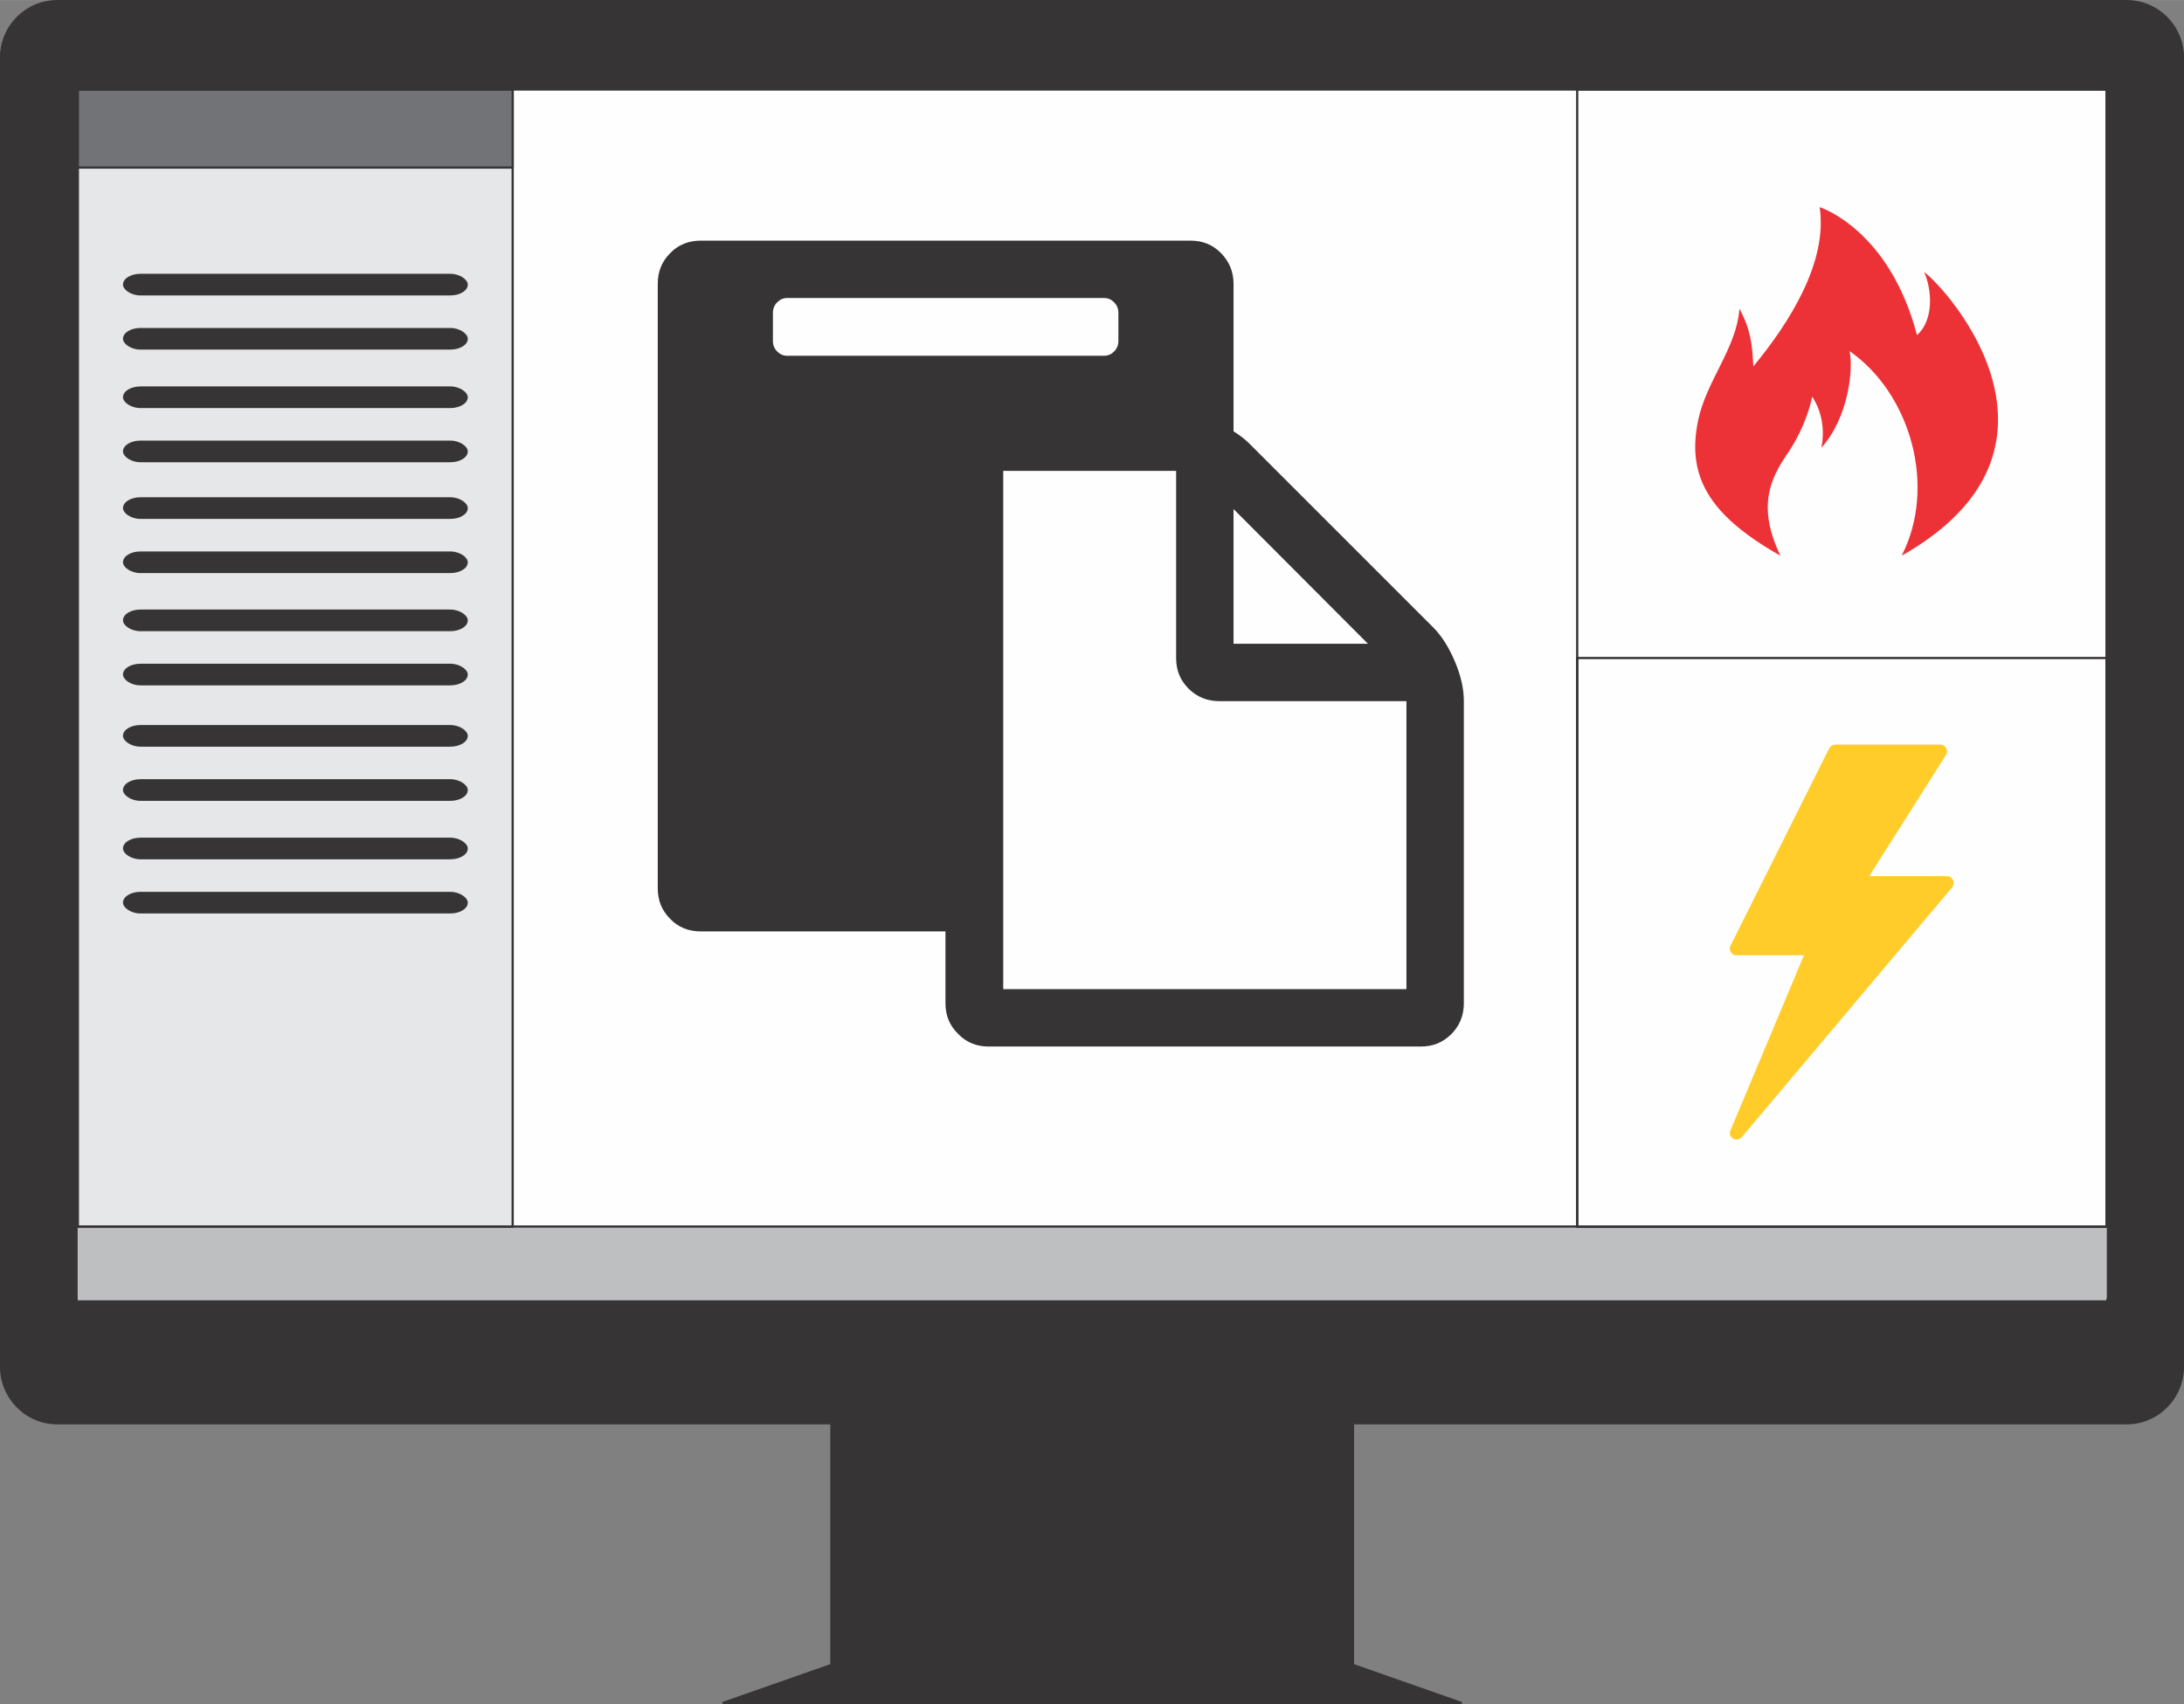 <?xml version="1.0" encoding="UTF-8"?>
<!DOCTYPE svg PUBLIC "-//W3C//DTD SVG 1.1//EN" "http://www.w3.org/Graphics/SVG/1.1/DTD/svg11.dtd">
<!-- Creator: CorelDRAW X7.4 EN Portable -->
<svg xmlns="http://www.w3.org/2000/svg" xml:space="preserve" width="173.479mm" height="135.398mm" version="1.1" style="shape-rendering:geometricPrecision; text-rendering:geometricPrecision; image-rendering:optimizeQuality; fill-rule:evenodd; clip-rule:evenodd"
viewBox="0 0 6126 4781"
 xmlns:xlink="http://www.w3.org/1999/xlink">
 <rect x="0" y="0" width="6126" height="4781" fill="#808080" stroke="none"/>
 <defs>
  <style type="text/css">
   <![CDATA[
    .str0 {stroke:#373435;stroke-width:6.229}
    .fil5 {fill:none}
    .fil1 {fill:#FEFEFE}
    .fil3 {fill:#E6E7E8}
    .fil2 {fill:#BDBFC1}
    .fil4 {fill:#727376}
    .fil0 {fill:#373435}
    .fil7 {fill:#FFCC29}
    .fil6 {fill:#ED3237}
   ]]>
  </style>
 </defs>
 <g id="Layer_x0020_1">
  <path class="fil0 str0" d="M218 251l5691 0 0 3391 -5691 0 0 -3391zm2114 4420l0 -678 -2171 0c-87,0 -158,-71 -158,-159l0 -3673c0,-87 71,-158 158,-158l5804 0c87,0 158,71 158,158l0 3673c0,88 -71,159 -158,159l-2170 0 0 678 305 107 -2073 0 305 -107z"/>
  <rect class="fil1" x="218" y="251" width="5691" height="3392"/>
  <rect class="fil2" x="218" y="3441" width="5690" height="207"/>
  <g id="_491871808">
   <g>
    <path class="fil0" d="M4081 1856c-17,-40 -37,-72 -61,-96l-515 -515c-12,-12 -27,-24 -45,-35l0 -414c0,-34 -12,-62 -35,-86 -24,-24 -52,-35 -86,-35l-1373 0c-34,0 -63,11 -86,35 -24,24 -35,52 -35,86l0 1696c0,34 11,62 35,86 23,24 52,35 86,35l686 0 0 202c0,34 12,63 36,86 23,24 52,35 85,35l1212 0c34,0 62,-11 86,-35 23,-23 35,-52 35,-86l0 -848c0,-34 -8,-71 -25,-111zm-621 -428l377 378 -377 0 0 -378zm-1252 -430c-11,0 -20,-4 -28,-12 -8,-8 -12,-18 -12,-29l0 -80c0,-11 4,-21 12,-29 8,-8 17,-12 28,-12l889 0c11,0 20,4 28,12 8,8 12,18 12,29l0 80c0,11 -4,21 -12,29 -8,8 -17,12 -28,12l-889 0zm1737 1777l-1131 0 0 -1454 485 0 0 525c0,34 11,62 35,86 23,23 52,35 86,35l525 0 0 808 0 0z"/>
   </g>
   <g>
   </g>
   <g>
   </g>
   <g>
   </g>
   <g>
   </g>
   <g>
   </g>
   <g>
   </g>
   <g>
   </g>
   <g>
   </g>
   <g>
   </g>
   <g>
   </g>
   <g>
   </g>
   <g>
   </g>
   <g>
   </g>
   <g>
   </g>
   <g>
   </g>
  </g>
  <rect class="fil3 str0" x="218" y="251" width="1220" height="3190"/>
  <rect class="fil4 str0" x="218" y="251" width="1220" height="219"/>
  <rect class="fil5 str0" x="4424" y="251" width="1485" height="3190"/>
  <rect class="fil5 str0" x="4424" y="1846" width="1485" height="1595"/>
  <rect class="fil5 str0" x="218" y="251" width="5691" height="3190"/>
  <rect class="fil0" x="345" y="768" width="967.062" height="60.733" rx="49" ry="30"/>
  <rect class="fil0" x="345" y="920" width="967.062" height="60.733" rx="49" ry="30"/>
  <rect class="fil0" x="345" y="1084" width="967.062" height="60.733" rx="49" ry="30"/>
  <rect class="fil0" x="345" y="1236" width="967.062" height="60.733" rx="49" ry="30"/>
  <rect class="fil0" x="345" y="1395" width="967.062" height="60.733" rx="49" ry="30"/>
  <rect class="fil0" x="345" y="1547" width="967.062" height="60.733" rx="49" ry="30"/>
  <rect class="fil0" x="345" y="1710" width="967.062" height="60.733" rx="49" ry="30"/>
  <rect class="fil0" x="345" y="1862" width="967.062" height="60.733" rx="49" ry="30"/>
  <rect class="fil0" x="345" y="2034" width="967.062" height="60.733" rx="49" ry="30"/>
  <rect class="fil0" x="345" y="2186" width="967.062" height="60.733" rx="49" ry="30"/>
  <rect class="fil0" x="345" y="2350" width="967.062" height="60.733" rx="49" ry="30"/>
  <rect class="fil0" x="345" y="2502" width="967.062" height="60.733" rx="49" ry="30"/>
  <g id="_491873632">
   <g>
    <path class="fil6" d="M4994 1559c-65,-136 -30,-214 20,-287 55,-80 69,-159 69,-159 0,0 43,56 26,143 76,-85 90,-220 79,-271 172,120 245,381 146,574 528,-299 132,-745 63,-796 23,51 27,136 -20,177 -78,-298 -273,-359 -273,-359 23,153 -83,322 -186,447 -3,-61 -7,-103 -39,-162 -8,111 -93,202 -116,314 -31,151 24,262 231,379z"/>
   </g>
   <g>
   </g>
   <g>
   </g>
   <g>
   </g>
   <g>
   </g>
   <g>
   </g>
   <g>
   </g>
   <g>
   </g>
   <g>
   </g>
   <g>
   </g>
   <g>
   </g>
   <g>
   </g>
   <g>
   </g>
   <g>
   </g>
   <g>
   </g>
   <g>
   </g>
  </g>
  <g id="_491874088">
   <g>
    <g>
     <path class="fil7" d="M5478 2469c-3,-6 -9,-11 -17,-11l-218 0 216 -341c3,-5 3,-12 0,-18 -3,-6 -9,-10 -16,-10l-295 0c-7,0 -14,4 -17,10l-277 554c-3,6 -3,13 1,18 3,6 9,9 16,9l189 0 -206 491c-4,9 -1,19 7,23 3,2 6,3 10,3 5,0 10,-2 14,-6l591 -702c4,-6 5,-13 2,-20z"/>
    </g>
   </g>
   <g>
   </g>
   <g>
   </g>
   <g>
   </g>
   <g>
   </g>
   <g>
   </g>
   <g>
   </g>
   <g>
   </g>
   <g>
   </g>
   <g>
   </g>
   <g>
   </g>
   <g>
   </g>
   <g>
   </g>
   <g>
   </g>
   <g>
   </g>
   <g>
   </g>
  </g>
 </g>
</svg>

